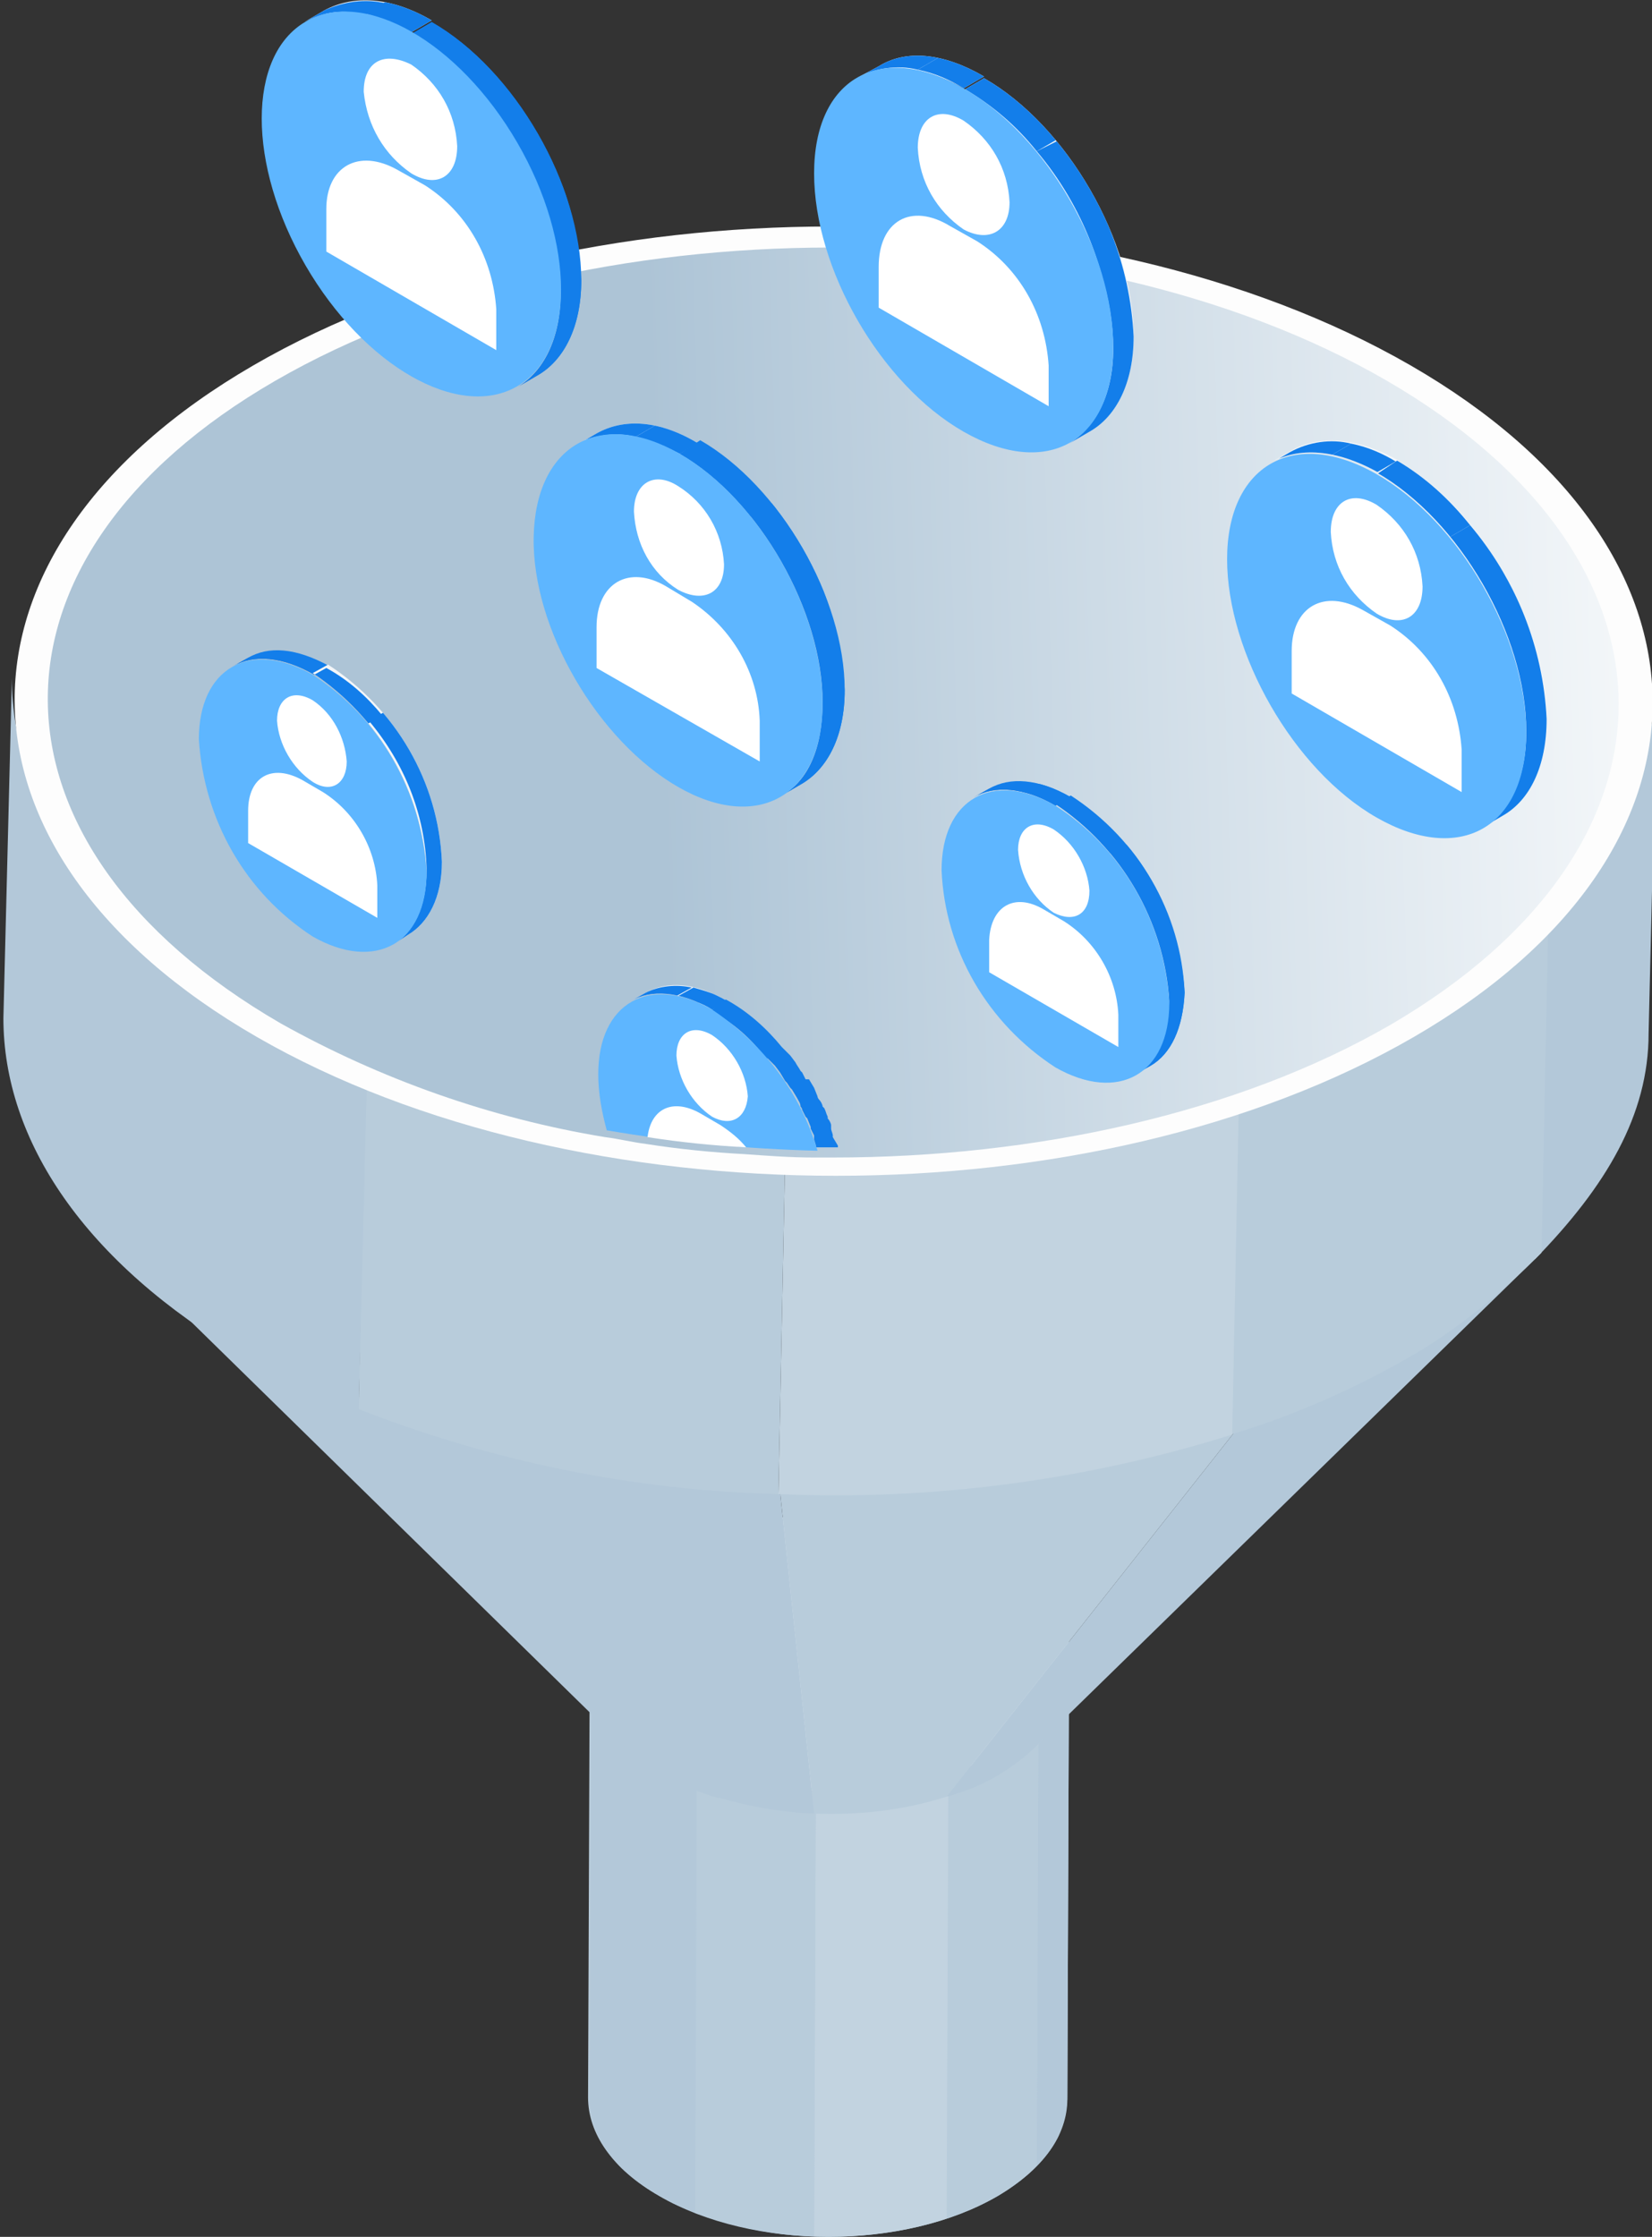 <?xml version="1.0" encoding="UTF-8"?> <!-- Generator: Adobe Illustrator 24.1.2, SVG Export Plug-In . SVG Version: 6.00 Build 0) --> <svg xmlns="http://www.w3.org/2000/svg" xmlns:xlink="http://www.w3.org/1999/xlink" id="Слой_1" x="0px" y="0px" viewBox="0 0 97.2 131.6" style="enable-background:new 0 0 97.2 131.6;" xml:space="preserve"><rect x="0" y="0" width="97.2" height="131.6" fill="#333333" stroke="none"/> <style type="text/css"> .st0{fill:#B8CCDB;} .st1{clip-path:url(#SVGID_2_);} .st2{fill:#B3C8D9;} .st3{fill:#C2D3E0;} .st4{fill:#DDE6EE;} .st5{fill:#FDFDFD;} .st6{fill:url(#SVGID_3_);} .st7{fill:#F3F6F9;} .st8{clip-path:url(#SVGID_5_);} .st9{fill:#137EEA;} .st10{clip-path:url(#SVGID_7_);} .st11{fill:#5EB6FF;} .st12{fill:#FFFFFF;} .st13{clip-path:url(#SVGID_9_);} .st14{clip-path:url(#SVGID_11_);} .st15{clip-path:url(#SVGID_13_);} .st16{clip-path:url(#SVGID_15_);} .st17{clip-path:url(#SVGID_17_);} .st18{clip-path:url(#SVGID_19_);} .st19{clip-path:url(#SVGID_21_);} .st20{clip-path:url(#SVGID_23_);} .st21{clip-path:url(#SVGID_25_);} .st22{clip-path:url(#SVGID_27_);} .st23{clip-path:url(#SVGID_29_);} </style> <g> <g> <path class="st0" d="M62.9,97.3l-0.1,26.2c0,2.1-1.4,4.1-4.1,5.7c-5.5,3.2-14.4,3.2-19.9,0c-2.8-1.6-4.2-3.7-4.2-5.8l0.1-26.2 c0,2.1,1.4,4.2,4.2,5.8c5.5,3.2,14.4,3.2,19.9,0C61.6,101.4,62.9,99.4,62.9,97.3z"></path> <g> <g> <defs> <path id="SVGID_1_" d="M62.9,97.3l-0.1,26.2c0,2.1-1.4,4.1-4.1,5.7c-5.5,3.2-14.4,3.2-19.9,0c-2.8-1.6-4.2-3.7-4.2-5.8 l0.1-26.2c0,2.1,1.4,4.2,4.2,5.8c5.5,3.2,14.4,3.2,19.9,0C61.6,101.4,62.9,99.4,62.9,97.3z"></path> </defs> <clipPath id="SVGID_2_"> <use xlink:href="#SVGID_1_" style="overflow:visible;"></use> </clipPath> <g class="st1"> <g> <path class="st2" d="M62.9,97.3l-0.1,26.2c-0.1,1.5-0.7,3-1.8,4l0.1-26.2C62.2,100.3,62.9,98.8,62.9,97.3z"></path> <path class="st0" d="M61.1,101.3L61,127.6c-0.7,0.7-1.4,1.2-2.2,1.7c-1,0.6-2,1-3.1,1.4l0.1-26.2c1.1-0.4,2.1-0.8,3.1-1.4 C59.7,102.5,60.4,102,61.1,101.3z"></path> <path class="st3" d="M55.8,104.4l-0.1,26.2c-2.5,0.8-5.1,1.1-7.8,1l0.1-26.2C50.6,105.5,53.3,105.2,55.8,104.4z"></path> <path class="st0" d="M48,105.4l-0.1,26.2c-2.4-0.1-4.8-0.6-7-1.4L41,104C43.2,104.9,45.6,105.3,48,105.4z"></path> <path class="st2" d="M41,104l-0.1,26.2c-0.7-0.3-1.4-0.6-2-0.9c-2.8-1.6-4.2-3.7-4.2-5.8l0.1-26.2c0,2.1,1.4,4.2,4.2,5.8 C39.6,103.4,40.3,103.7,41,104z"></path> </g> </g> </g> </g> </g> <path class="st4" d="M58.8,91.5c5.5,3.2,5.5,8.3,0.1,11.5s-14.4,3.2-19.9,0s-5.6-8.3-0.1-11.5S53.3,88.3,58.8,91.5z"></path> </g> <g> <g> <g> <path class="st0" d="M62.8,98.7c-0.1,1.5-0.7,3-1.8,4L62.8,98.7z"></path> <path class="st0" d="M72.6,84.3l-16.9,21.4c-2.5,0.8-5.1,1.1-7.8,1l-2-18.9C54.9,88.2,63.9,87,72.6,84.3z"></path> <path class="st2" d="M45.9,87.8l2,18.9c-2.4-0.1-4.8-0.6-7-1.4L21.8,83C29.5,85.9,37.6,87.6,45.9,87.8z"></path> </g> </g> </g> <path class="st2" d="M72.6,84.3c3.7-1.2,7.2-2.7,10.5-4.6c2.8-1.6,5.3-3.8,7.6-6l-29.7,29c-0.7,0.7-1.4,1.2-2.2,1.7 c-1,0.6-2,1-3.1,1.3L72.6,84.3z"></path> <path class="st2" d="M25.6,84.3c-3.7-1.2-7.2-2.7-10.6-4.6c-2.8-1.6-5.4-3.6-7.7-5.8L37,103c0.7,0.5,1.4,1,2.2,1.5 c1,0.6,2.1,1,3.1,1.3L25.6,84.3z"></path> <g> <g> <g> <path class="st2" d="M97.5,39.8l-0.5,21c0,4.8-2.5,9-6.7,13.3l0.4-20.2C94.9,49.7,97.4,44.5,97.5,39.8z"></path> <path class="st0" d="M91.1,54l-0.4,19.7c-2.3,2.3-4.9,4.5-7.7,6.1c-3.3,1.9-6.9,3.5-10.6,4.6l0.4-20c3.7-1.2,7.2-2.7,10.6-4.6 C86.3,58.2,88.9,56.2,91.1,54z"></path> <path class="st3" d="M72.9,64.4l-0.4,20c-8.6,2.7-17.7,3.9-26.7,3.5l0.4-20C55.2,68.3,64.3,67.1,72.9,64.4z"></path> <path class="st0" d="M46.2,67.9l-0.4,20c-8.4-0.2-16.8-1.9-24.7-5l0.4-19.8C29.5,66,37.8,67.7,46.2,67.9z"></path> <path class="st2" d="M21.6,63.1l-0.5,20c-2.3-0.9-4.6-2-6.7-3.3C5,74.3,0.2,67.1,0.2,59.9l0.5-20c0,7.2,4.7,14.4,14.2,19.9 C17.1,61.1,19.3,62.1,21.6,63.1z"></path> </g> </g> </g> <path class="st5" d="M83,21.5c18.9,10.9,19,28.6,0.2,39.5S34,71.9,15.1,61s-19-28.6-0.2-39.5S64.1,10.6,83,21.5z"></path> <linearGradient id="SVGID_3_" gradientUnits="userSpaceOnUse" x1="105.002" y1="625.614" x2="38.302" y2="627.644" gradientTransform="matrix(1 0 0 1 0.42 -586)"> <stop offset="0" style="stop-color:#FFFFFF"></stop> <stop offset="1" style="stop-color:#ADC4D6"></stop> </linearGradient> <path class="st6" d="M16.5,60.2c5.9,3.3,12.4,5.6,19.1,6.7c0.8,0.1,1.6,0.3,2.4,0.4c1.9,0.3,3.9,0.5,5.8,0.6 c1.4,0.1,2.7,0.2,4.1,0.2H49c11.9,0,23.8-2.6,32.8-7.8c18-10.5,17.9-27.4-0.2-37.9s-47.4-10.4-65.4,0S-1.6,49.7,16.5,60.2z"></path> <g> <g> <path class="st7" d="M76,26.5l-1.2,0.7c1.6-0.9,3.8-0.8,6.3,0.6l1.2-0.7C79.8,25.7,77.6,25.6,76,26.5z"></path> <g> <g> <defs> <path id="SVGID_4_" d="M76,26.5l-1.2,0.7c1.6-0.9,3.8-0.8,6.3,0.6l1.2-0.7C79.8,25.7,77.6,25.6,76,26.5z"></path> </defs> <clipPath id="SVGID_5_"> <use xlink:href="#SVGID_4_" style="overflow:visible;"></use> </clipPath> <g class="st8"> <g> <path class="st9" d="M81,27.9l1.2-0.7c-0.8-0.5-1.7-0.9-2.7-1.1l-1.2,0.7C79.3,27,80.2,27.4,81,27.9z"></path> <path class="st9" d="M78.3,26.8l1.2-0.7c-1.2-0.3-2.5-0.1-3.6,0.5l-1.2,0.7C75.8,26.7,77.1,26.5,78.3,26.8z"></path> </g> </g> </g> </g> </g> <g> <path class="st7" d="M87.2,48.7l1.2-0.7c1.6-0.9,2.6-2.9,2.6-5.7c0-5.6-3.9-12.4-8.8-15.2L81,27.8c4.9,2.8,8.8,9.6,8.8,15.2 C89.8,45.8,88.8,47.8,87.2,48.7z"></path> <g> <g> <defs> <path id="SVGID_6_" d="M87.2,48.7l1.2-0.7c1.6-0.9,2.6-2.9,2.6-5.7c0-5.6-3.9-12.4-8.8-15.2L81,27.8c4.9,2.8,8.8,9.6,8.8,15.2 C89.8,45.8,88.8,47.8,87.2,48.7z"></path> </defs> <clipPath id="SVGID_7_"> <use xlink:href="#SVGID_6_" style="overflow:visible;"></use> </clipPath> <g class="st10"> <g> <path class="st9" d="M87.2,48.7l1.2-0.7c1.6-0.9,2.6-2.9,2.6-5.7c-0.2-4.2-1.8-8.2-4.5-11.4l-1.2,0.7 c2.7,3.2,4.3,7.2,4.5,11.5C89.8,45.8,88.8,47.8,87.2,48.7z"></path> <path class="st9" d="M85.3,31.6l1.2-0.7c-1.2-1.5-2.6-2.8-4.3-3.8L81,27.9C82.7,28.8,84.1,30.1,85.3,31.6z"></path> </g> </g> </g> </g> </g> <path class="st11" d="M81,27.9c-4.9-2.8-8.8-0.5-8.8,5s3.9,12.4,8.8,15.2s8.8,0.6,8.8-5S85.9,30.7,81,27.9z"></path> </g> <path class="st12" d="M81,36.1c-1.6-1.1-2.6-2.8-2.7-4.8c0-1.8,1.2-2.5,2.7-1.6c1.6,1.1,2.6,2.8,2.7,4.8C83.7,36.3,82.5,37,81,36.1z "></path> <path class="st12" d="M80.2,35.9l1.6,0.9c2.5,1.6,4,4.3,4.2,7.3v2.5l-10-5.8v-2.5C76,35.7,77.9,34.6,80.2,35.9z"></path> <g> <g> <path class="st7" d="M51.7,3.9l-1.3,0.7c1.6-0.9,3.8-0.8,6.3,0.6l1.2-0.7C55.5,3.1,53.3,2.9,51.7,3.9z"></path> <g> <g> <defs> <path id="SVGID_8_" d="M51.7,3.9l-1.3,0.7c1.6-0.9,3.8-0.8,6.3,0.6l1.2-0.7C55.5,3.1,53.3,2.9,51.7,3.9z"></path> </defs> <clipPath id="SVGID_9_"> <use xlink:href="#SVGID_8_" style="overflow:visible;"></use> </clipPath> <g class="st13"> <g> <path class="st9" d="M56.7,5.2l1.2-0.7c-0.8-0.5-1.7-0.9-2.7-1.1L54,4.1C55,4.3,55.9,4.7,56.7,5.2z"></path> <path class="st9" d="M54,4.1l1.2-0.7c-1.2-0.3-2.5-0.1-3.6,0.5l-1.3,0.7C51.5,4,52.8,3.8,54,4.1z"></path> </g> </g> </g> </g> </g> <g> <path class="st7" d="M62.9,26.1l1.2-0.7c1.6-0.9,2.6-2.9,2.6-5.6c0-5.6-3.9-12.4-8.8-15.2l-1.2,0.7c4.9,2.8,8.8,9.6,8.8,15.2 C65.5,23.2,64.5,25.1,62.9,26.1z"></path> <g> <g> <defs> <path id="SVGID_10_" d="M62.9,26.1l1.2-0.7c1.6-0.9,2.6-2.9,2.6-5.6c0-5.6-3.9-12.4-8.8-15.2l-1.2,0.7 c4.9,2.8,8.8,9.6,8.8,15.2C65.5,23.2,64.5,25.1,62.9,26.1z"></path> </defs> <clipPath id="SVGID_11_"> <use xlink:href="#SVGID_10_" style="overflow:visible;"></use> </clipPath> <g class="st14"> <g> <path class="st9" d="M62.9,26.1l1.2-0.7c1.6-0.9,2.6-2.9,2.6-5.6c-0.2-4.2-1.8-8.2-4.5-11.5L61,8.9c2.7,3.2,4.3,7.3,4.5,11.5 C65.5,23.2,64.5,25.1,62.9,26.1z"></path> <path class="st9" d="M61,8.9l1.2-0.7c-1.2-1.5-2.6-2.8-4.3-3.7l-1.2,0.7C58.4,6.2,59.8,7.4,61,8.9z"></path> </g> </g> </g> </g> </g> <path class="st11" d="M56.7,5.2c-4.9-2.8-8.8-0.6-8.8,5s3.9,12.4,8.8,15.2s8.8,0.6,8.8-5S61.6,8,56.7,5.2z"></path> </g> <path class="st12" d="M56.7,13.5c-1.6-1.1-2.6-2.8-2.7-4.8c0-1.8,1.2-2.5,2.7-1.6c1.6,1.1,2.6,2.8,2.7,4.8 C59.4,13.6,58.2,14.3,56.7,13.5z"></path> <path class="st12" d="M55.9,13.3l1.6,0.9c2.5,1.6,4,4.3,4.2,7.3v2.4l-10-5.8v-2.4C51.7,13,53.6,11.9,55.9,13.3z"></path> <g> <g> <path class="st7" d="M19.1,0.6l-1.2,0.7c1.6-0.9,3.8-0.8,6.3,0.6l1.2-0.7C23-0.2,20.8-0.3,19.1,0.6z"></path> <g> <g> <defs> <path id="SVGID_12_" d="M19.1,0.6l-1.2,0.7c1.6-0.9,3.8-0.8,6.3,0.6l1.2-0.7C23-0.2,20.8-0.3,19.1,0.6z"></path> </defs> <clipPath id="SVGID_13_"> <use xlink:href="#SVGID_12_" style="overflow:visible;"></use> </clipPath> <g class="st15"> <g> <path class="st9" d="M24.2,1.9l1.2-0.7c-0.8-0.5-1.7-0.9-2.7-1.1l-1.2,0.7C22.5,1.1,23.4,1.4,24.2,1.9z"></path> <path class="st9" d="M21.5,0.9l1.2-0.7c-1.2-0.3-2.5-0.1-3.6,0.4l-1.2,0.7C19,0.7,20.3,0.5,21.5,0.9z"></path> </g> </g> </g> </g> </g> <g> <path class="st9" d="M30.4,22.8l1.2-0.7c1.6-0.9,2.6-2.9,2.6-5.6c0-5.6-3.9-12.4-8.8-15.2L24.2,2c4.9,2.8,8.8,9.6,8.8,15.2 C33,19.9,32,21.9,30.4,22.8z"></path> <g> <g> <defs> <path id="SVGID_14_" d="M30.4,22.8l1.2-0.7c1.6-0.9,2.6-2.9,2.6-5.6c0-5.6-3.9-12.4-8.8-15.2L24.2,2c4.9,2.8,8.8,9.6,8.8,15.2 C33,19.9,32,21.9,30.4,22.8z"></path> </defs> <clipPath id="SVGID_15_"> <use xlink:href="#SVGID_14_" style="overflow:visible;"></use> </clipPath> <g class="st16"> <g> <path class="st9" d="M30.4,22.8l1.2-0.7c1.6-0.9,2.6-2.9,2.6-5.6C34,12.2,32.4,8.2,29.7,5l-1.2,0.7c2.7,3.2,4.3,7.3,4.5,11.5 C33,19.9,32,21.9,30.4,22.8z"></path> <path class="st9" d="M28.5,5.7L29.7,5c-1.2-1.5-2.6-2.8-4.3-3.8l-1.2,0.7C25.8,2.9,27.3,4.2,28.5,5.7z"></path> </g> </g> </g> </g> </g> <ellipse transform="matrix(0.865 -0.502 0.502 0.865 -2.752 13.77)" class="st11" cx="24.2" cy="12" rx="7.2" ry="12.4"></ellipse> </g> <path class="st12" d="M24.2,10.2c-1.6-1.1-2.6-2.8-2.8-4.8c0-1.8,1.2-2.4,2.8-1.6c1.6,1.1,2.6,2.8,2.7,4.8 C26.9,10.4,25.7,11.1,24.2,10.2z"></path> <path class="st12" d="M23.4,10l1.6,0.9c2.5,1.6,4,4.3,4.2,7.3v2.4l-10-5.8v-2.5C19.2,9.8,21.1,8.7,23.4,10z"></path> <g> <g> <path class="st7" d="M35.1,25.5l-1.2,0.7c1.5-0.9,3.7-0.8,6,0.6l1.2-0.7C38.8,24.7,36.7,24.6,35.1,25.5z"></path> <g> <g> <defs> <path id="SVGID_16_" d="M35.1,25.5l-1.2,0.7c1.5-0.9,3.7-0.8,6,0.6l1.2-0.7C38.8,24.7,36.7,24.6,35.1,25.5z"></path> </defs> <clipPath id="SVGID_17_"> <use xlink:href="#SVGID_16_" style="overflow:visible;"></use> </clipPath> <g class="st17"> <g> <path class="st9" d="M40,26.7l1.2-0.7c-0.8-0.5-1.7-0.8-2.6-1l-1.2,0.7C38.3,25.9,39.2,26.3,40,26.7z"></path> <path class="st9" d="M37.4,25.7l1.2-0.7c-1.2-0.3-2.4-0.1-3.5,0.4l-1.2,0.7C35,25.6,36.2,25.4,37.4,25.7z"></path> </g> </g> </g> </g> </g> <g> <path class="st9" d="M46,46.8l1.2-0.7c1.5-0.9,2.5-2.8,2.5-5.5c0-5.4-3.8-12-8.5-14.7L40,26.7c4.7,2.7,8.4,9.3,8.4,14.6 C48.4,44.1,47.5,46,46,46.8z"></path> <g> <g> <defs> <path id="SVGID_18_" d="M46,46.8l1.2-0.7c1.5-0.9,2.5-2.8,2.5-5.5c0-5.4-3.8-12-8.5-14.7L40,26.7c4.7,2.7,8.4,9.3,8.4,14.6 C48.4,44.1,47.5,46,46,46.8z"></path> </defs> <clipPath id="SVGID_19_"> <use xlink:href="#SVGID_18_" style="overflow:visible;"></use> </clipPath> <g class="st18"> <g> <path class="st9" d="M46,46.8l1.2-0.7c1.5-0.9,2.5-2.8,2.5-5.5c-0.2-4-1.7-7.9-4.3-11l-1.2,0.7c2.6,3.1,4.1,7,4.3,11 C48.4,44.1,47.5,46,46,46.8z"></path> <path class="st9" d="M44.1,30.4l1.2-0.7c-1.2-1.4-2.5-2.7-4.1-3.6L40,26.7C41.6,27.7,43,28.9,44.1,30.4z"></path> </g> </g> </g> </g> </g> <path class="st11" d="M40,26.7c-4.7-2.7-8.5-0.5-8.6,4.9s3.8,12,8.5,14.7s8.5,0.5,8.5-4.9S44.7,29.4,40,26.7z"></path> </g> <path class="st12" d="M39.9,34.7c-1.6-1-2.5-2.7-2.6-4.6c0-1.7,1.2-2.4,2.6-1.5c1.6,1,2.6,2.7,2.7,4.6 C42.6,34.9,41.4,35.5,39.9,34.7z"></path> <path class="st12" d="M39.2,34.5l1.5,0.9c2.4,1.6,3.9,4.2,4,7v2.4l-9.6-5.5v-2.4C35.1,34.3,37,33.2,39.2,34.5z"></path> <g> <g> <path class="st9" d="M58.2,46.4l-0.9,0.5c1.2-0.7,2.9-0.6,4.8,0.5l0.9-0.5C61.1,45.8,59.4,45.7,58.2,46.4z"></path> <g> <g> <defs> <path id="SVGID_20_" d="M58.2,46.4l-0.9,0.5c1.2-0.7,2.9-0.6,4.8,0.5l0.9-0.5C61.1,45.8,59.4,45.7,58.2,46.4z"></path> </defs> <clipPath id="SVGID_21_"> <use xlink:href="#SVGID_20_" style="overflow:visible;"></use> </clipPath> <g class="st19"> <g> <path class="st9" d="M62.1,47.4l0.9-0.5c-0.6-0.4-1.3-0.7-2-0.8l-0.9,0.5C60.8,46.7,61.5,47,62.1,47.4z"></path> <path class="st9" d="M60,46.6l0.9-0.5C60,45.9,59,46,58.2,46.4l-0.9,0.5C58.1,46.5,59.1,46.3,60,46.6z"></path> </g> </g> </g> </g> </g> <g> <path class="st9" d="M66.8,63.2l0.9-0.5c1.2-0.7,1.9-2.2,2-4.3c-0.2-4.7-2.7-9-6.7-11.6l-0.9,0.5c3.9,2.6,6.4,6.9,6.7,11.6 C68.7,61,68,62.5,66.8,63.2z"></path> <g> <g> <defs> <path id="SVGID_22_" d="M66.8,63.2l0.9-0.5c1.2-0.7,1.9-2.2,2-4.3c-0.2-4.7-2.7-9-6.7-11.6l-0.9,0.5c3.9,2.6,6.4,6.9,6.7,11.6 C68.7,61,68,62.5,66.8,63.2z"></path> </defs> <clipPath id="SVGID_23_"> <use xlink:href="#SVGID_22_" style="overflow:visible;"></use> </clipPath> <g class="st20"> <g> <path class="st9" d="M66.8,63.2l0.9-0.5c1.2-0.7,1.9-2.2,2-4.3c-0.2-3.2-1.4-6.3-3.4-8.7l-0.9,0.5c2.1,2.4,3.3,5.5,3.4,8.7 C68.7,61,68,62.5,66.8,63.2z"></path> <path class="st9" d="M65.3,50.2l0.9-0.5c-0.9-1.1-2-2.1-3.3-2.8L62,47.4C63.3,48.1,64.4,49.1,65.3,50.2z"></path> </g> </g> </g> </g> </g> <path class="st11" d="M62.1,47.4c-3.7-2.1-6.7-0.4-6.7,3.8c0.2,4.7,2.7,9,6.7,11.6c3.7,2.1,6.7,0.4,6.7-3.8 C68.5,54.2,66,49.9,62.1,47.4z"></path> </g> <path class="st12" d="M62,53.7c-1.2-0.8-2-2.2-2.1-3.7c0-1.3,0.9-1.9,2.1-1.2c1.2,0.8,2,2.2,2.1,3.6C64.1,53.8,63.2,54.3,62,53.7z"></path> <path class="st12" d="M61.4,53.5l1.2,0.7c1.9,1.2,3.1,3.3,3.2,5.5v1.9l-7.6-4.4v-1.9C58.3,53.3,59.7,52.5,61.4,53.5z"></path> <g> <g> <path class="st9" d="M14.6,38.7l-0.9,0.5c1.2-0.7,2.9-0.6,4.8,0.5l0.9-0.5C17.4,38.1,15.8,38,14.6,38.7z"></path> <g> <g> <defs> <path id="SVGID_24_" d="M14.6,38.7l-0.9,0.5c1.2-0.7,2.9-0.6,4.8,0.5l0.9-0.5C17.4,38.1,15.8,38,14.6,38.7z"></path> </defs> <clipPath id="SVGID_25_"> <use xlink:href="#SVGID_24_" style="overflow:visible;"></use> </clipPath> <g class="st21"> <g> <path class="st9" d="M18.4,39.7l0.9-0.5c-0.6-0.4-1.3-0.6-2-0.8l-0.9,0.5C17.1,39.1,17.8,39.3,18.4,39.7z"></path> <path class="st9" d="M16.4,38.9l0.9-0.5c-0.9-0.2-1.9-0.1-2.7,0.3l-0.9,0.5C14.5,38.8,15.4,38.7,16.4,38.9z"></path> </g> </g> </g> </g> </g> <g> <path class="st7" d="M23.1,55.6L24,55c1.2-0.7,2-2.2,2-4.3c-0.2-4.7-2.7-9-6.7-11.6l-0.9,0.5c3.9,2.6,6.4,6.9,6.7,11.6 C25.1,53.4,24.3,54.9,23.1,55.6z"></path> <g> <g> <defs> <path id="SVGID_26_" d="M23.1,55.6L24,55c1.2-0.7,2-2.2,2-4.3c-0.2-4.7-2.7-9-6.7-11.6l-0.9,0.5c3.9,2.6,6.4,6.9,6.7,11.6 C25.1,53.4,24.3,54.9,23.1,55.6z"></path> </defs> <clipPath id="SVGID_27_"> <use xlink:href="#SVGID_26_" style="overflow:visible;"></use> </clipPath> <g class="st22"> <g> <path class="st9" d="M23.1,55.6L24,55c1.2-0.7,2-2.2,2-4.3c-0.1-3.2-1.3-6.3-3.4-8.8l-0.9,0.5c2.1,2.5,3.3,5.5,3.4,8.7 C25.1,53.4,24.3,54.9,23.1,55.6z"></path> <path class="st9" d="M21.6,42.6l0.9-0.5c-0.9-1.1-2-2.1-3.3-2.8l-0.9,0.5C19.6,40.5,20.7,41.4,21.6,42.6z"></path> </g> </g> </g> </g> </g> <path class="st11" d="M18.4,39.7c-3.7-2.1-6.7-0.4-6.7,3.8c0.3,4.7,2.7,9,6.7,11.6c3.7,2.1,6.7,0.4,6.7-3.8 C24.8,46.6,22.4,42.3,18.4,39.7z"></path> </g> <path class="st12" d="M18.4,46c-1.2-0.8-2-2.2-2.1-3.6c0-1.3,0.9-1.9,2.1-1.2c1.2,0.8,1.9,2.2,2,3.6C20.4,46.1,19.5,46.7,18.4,46z"></path> <path class="st12" d="M17.8,45.9l1.2,0.7c1.9,1.2,3.1,3.3,3.2,5.5V54l-7.6-4.4v-1.9C14.6,45.7,16,44.9,17.8,45.9z"></path> <g> <g> <path class="st7" d="M38,58.4l-0.9,0.5c1.2-0.7,2.9-0.6,4.8,0.5l0.9-0.5C40.9,57.8,39.3,57.7,38,58.4z"></path> <g> <g> <defs> <path id="SVGID_28_" d="M38,58.4l-0.9,0.5c1.2-0.7,2.9-0.6,4.8,0.5l0.9-0.5C40.9,57.8,39.3,57.7,38,58.4z"></path> </defs> <clipPath id="SVGID_29_"> <use xlink:href="#SVGID_28_" style="overflow:visible;"></use> </clipPath> <g class="st23"> <g> <path class="st9" d="M41.9,59.4l0.9-0.5c-0.6-0.4-1.3-0.6-2-0.8l-0.9,0.5C40.6,58.8,41.3,59,41.9,59.4z"></path> <path class="st9" d="M39.8,58.6l0.9-0.5c-0.9-0.2-1.9-0.1-2.7,0.3l-0.9,0.5C38,58.5,38.9,58.4,39.8,58.6z"></path> </g> </g> </g> </g> </g> <g> <path class="st9" d="M41.9,59.4c1.3,0.8,2.4,1.8,3.3,2.9l0.3,0.3l0.1,0.1l0.3,0.4l0,0l0.3,0.5l0.1,0.1l0.2,0.3l0.1,0.1l0.3,0.5 l0,0c0.1,0.2,0.2,0.3,0.2,0.5c0,0,0.1,0.1,0.1,0.2l0.2,0.4l0.1,0.1l0.2,0.5v0.1l0.2,0.4c0,0,0,0.1,0,0.2s0.1,0.3,0.1,0.4 s0,0.1,0,0.1l0,0h1.3v-0.1L49,66.9v-0.1c0-0.1-0.1-0.3-0.1-0.4s0-0.1,0-0.2s-0.1-0.3-0.2-0.4v-0.1c-0.1-0.2-0.1-0.3-0.2-0.5 l-0.1-0.1c0-0.1-0.1-0.3-0.2-0.4c0,0-0.1-0.1-0.1-0.2L47.9,64l0,0l-0.3-0.5h-0.2l-0.2-0.4L47.1,63c-0.1-0.2-0.2-0.3-0.3-0.5l0,0 l-0.3-0.4L46.4,62l-0.3-0.3L46,61.6c-0.9-1.1-2-2.1-3.3-2.8L41.9,59.4z"></path> <path class="st9" d="M45.1,62.3l0.9-0.5c-0.9-1.1-2-2.1-3.3-2.8l-0.9,0.5C43.1,60.1,44.2,61.1,45.1,62.3z"></path> </g> <path class="st11" d="M35.2,63.2c0,1.1,0.2,2.2,0.5,3.3c4.1,0.7,8.2,1.1,12.4,1.2c-1-3.4-3.2-6.3-6.2-8.3 C38.2,57.3,35.2,59,35.2,63.2z"></path> </g> <path class="st12" d="M41.9,65.7c-1.2-0.8-2-2.2-2.1-3.6c0-1.3,0.9-1.9,2.1-1.2c1.2,0.8,2,2.2,2.1,3.6C43.9,65.8,43,66.3,41.9,65.7z "></path> <path class="st12" d="M38.1,66.9c1.9,0.3,3.9,0.5,5.8,0.6c-0.4-0.5-0.9-0.9-1.5-1.3l-1.2-0.7C39.6,64.6,38.3,65.2,38.1,66.9z"></path> </svg> 